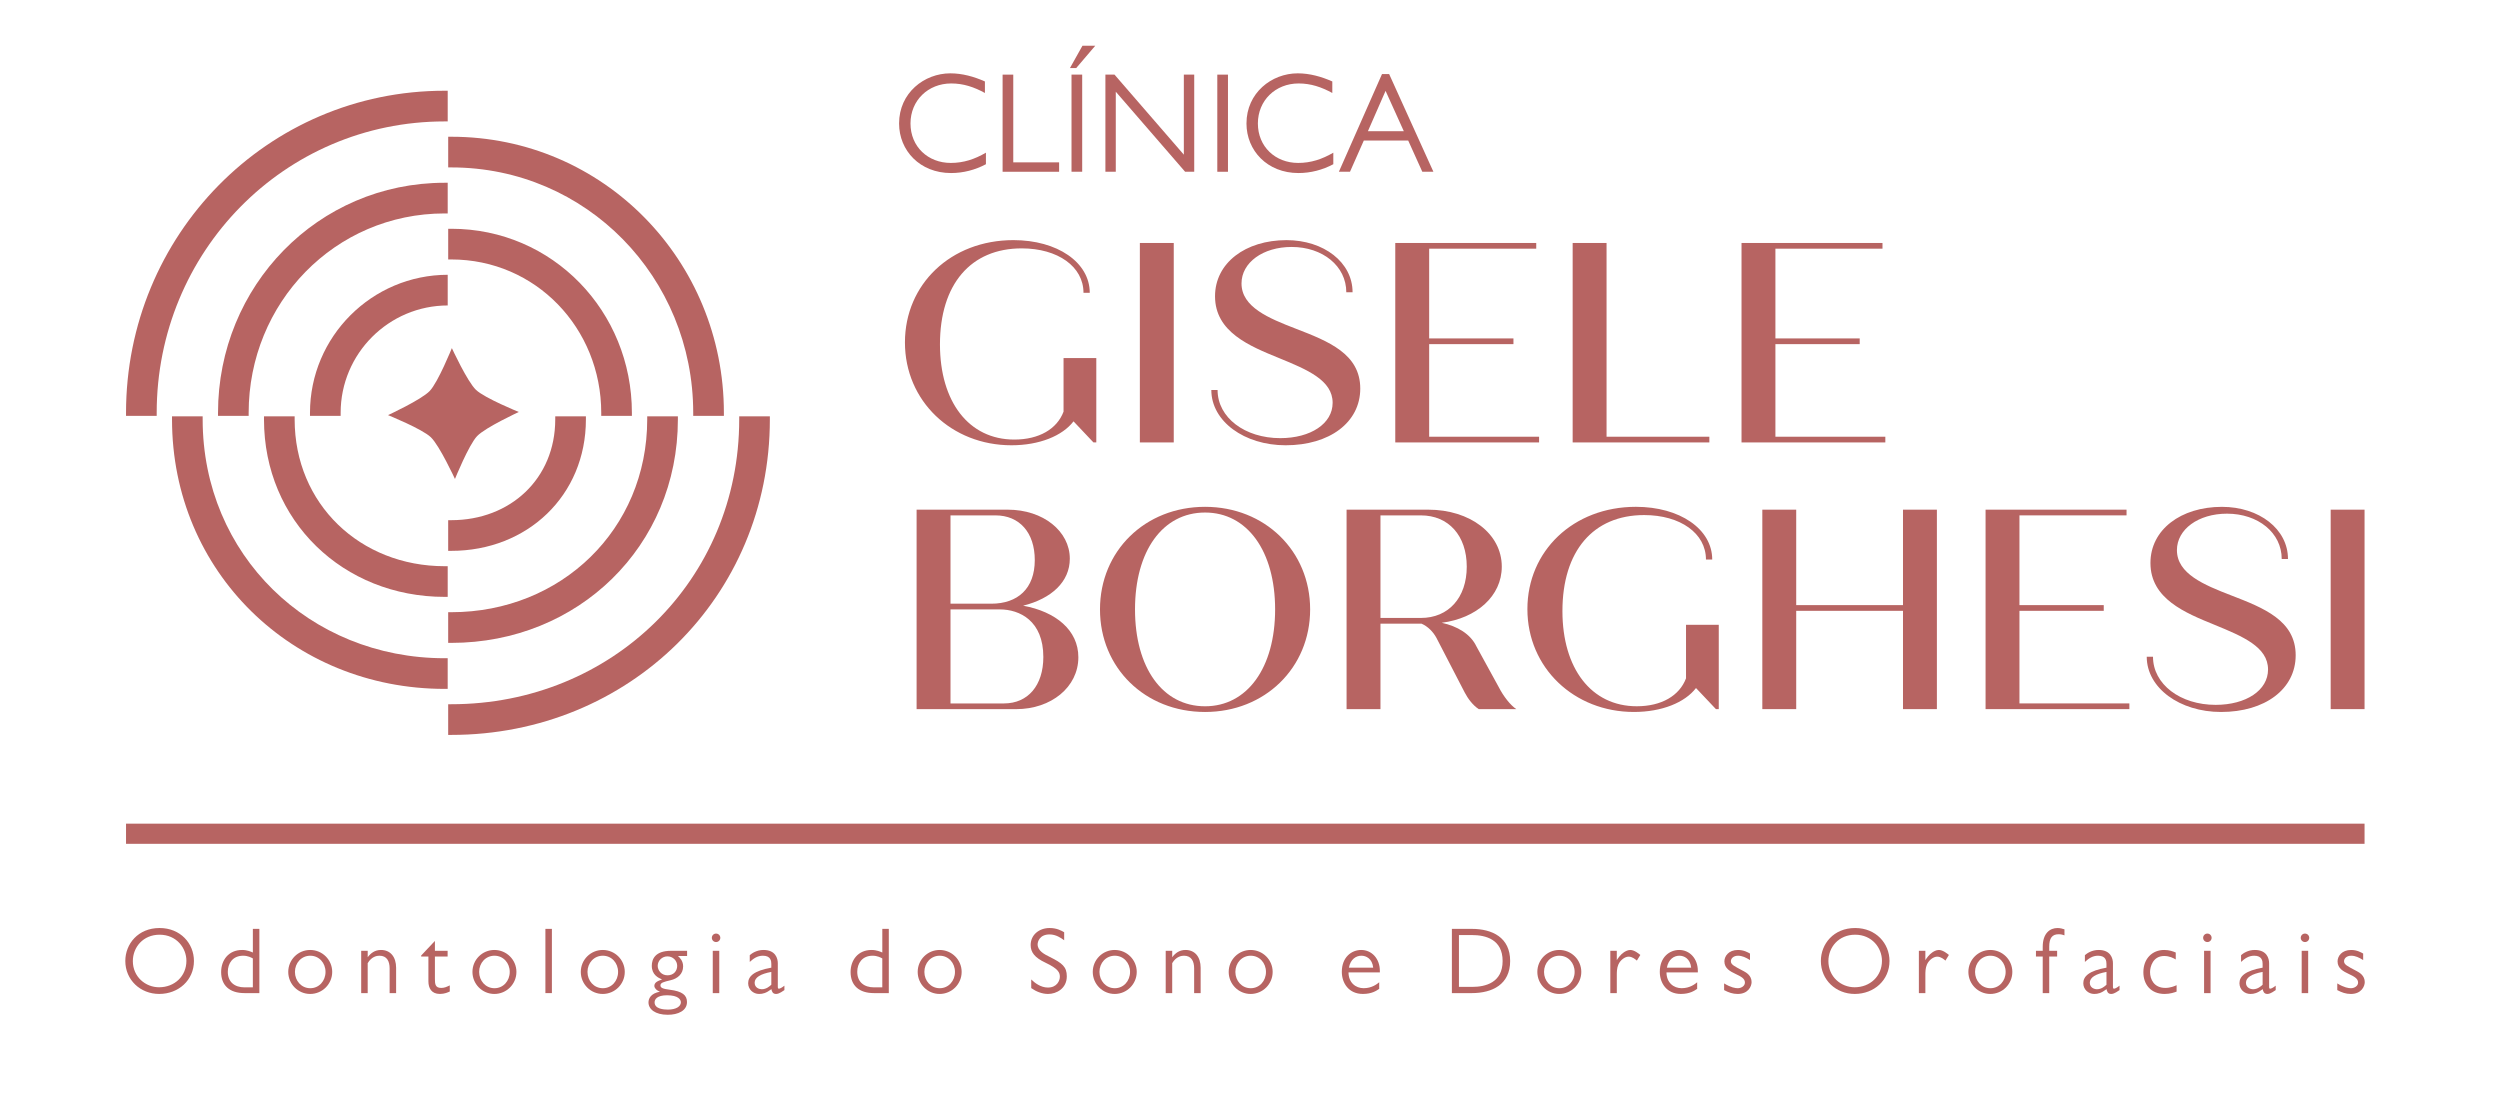 <svg xmlns="http://www.w3.org/2000/svg" width="248" height="109" viewBox="0 0 248 109" fill="none"><path d="M97.706 9.225C96.619 8.632 95.573 8.279 94.359 8.279C92.071 8.279 90.321 9.96 90.321 12.249C90.321 14.552 92.057 16.163 94.317 16.163C95.588 16.163 96.689 15.795 97.804 15.146V16.29C96.746 16.855 95.559 17.166 94.344 17.166C91.251 17.166 89.189 14.933 89.189 12.249C89.189 9.211 91.688 7.275 94.273 7.275C95.459 7.275 96.618 7.599 97.704 8.08V9.225H97.706Z" fill="#B76462"></path><path d="M100.516 16.106H105.064V17.039H99.458V7.403H100.516V16.106Z" fill="#B76462"></path><path d="M106.759 6.753H106.138L107.381 4.534H108.652L106.759 6.753ZM107.353 17.039H106.294V7.403H107.353V17.039Z" fill="#B76462"></path><path d="M118.467 17.039H117.564L110.686 9.098V17.039H109.656V7.403H110.559L117.437 15.343V7.403H118.467V17.039Z" fill="#B76462"></path><path d="M121.815 17.039H120.756V7.403H121.815V17.039Z" fill="#B76462"></path><path d="M132.167 9.225C131.08 8.632 130.034 8.279 128.82 8.279C126.533 8.279 124.782 9.96 124.782 12.249C124.782 14.552 126.518 16.163 128.778 16.163C130.049 16.163 131.15 15.795 132.265 15.146V16.29C131.207 16.855 130.02 17.166 128.805 17.166C125.712 17.166 123.65 14.933 123.65 12.249C123.65 9.211 126.149 7.275 128.734 7.275C129.92 7.275 131.079 7.599 132.165 8.08V9.225H132.167Z" fill="#B76462"></path><path d="M142.194 17.039H141.093L139.695 13.944H135.289L133.919 17.039H132.816L137.096 7.345H137.802L142.194 17.039ZM137.448 9.014L135.698 13.012H139.257L137.448 9.014Z" fill="#B76462"></path><path d="M108.753 35.523V43.889H108.471L106.494 41.797C105.392 43.238 103.104 44.171 100.336 44.171C94.403 44.171 89.77 39.79 89.77 33.967C89.77 28.2 94.318 23.82 100.533 23.82C104.883 23.82 108.104 26.024 108.104 29.048H107.482C107.482 26.447 104.939 24.639 101.352 24.639C96.296 24.639 93.244 28.2 93.244 34.164C93.244 39.845 96.097 43.605 100.617 43.605C103.074 43.605 104.855 42.559 105.504 40.835V35.521H108.753V35.523Z" fill="#B76462"></path><path d="M113.074 24.103H116.436V43.889H113.074V24.103Z" fill="#B76462"></path><path d="M120.163 38.687H120.784C120.784 41.429 123.496 43.464 126.999 43.464C130.021 43.464 132.197 42.023 132.197 39.959C132.197 37.727 129.711 36.68 126.886 35.523C123.977 34.335 120.531 32.95 120.531 29.389C120.531 26.082 123.553 23.821 127.621 23.821C131.322 23.821 134.175 26.025 134.175 28.993H133.553C133.553 26.392 131.209 24.498 128.129 24.498C125.277 24.498 123.158 26.052 123.158 28.116C123.158 30.461 125.842 31.564 128.554 32.61C131.775 33.854 134.938 35.098 134.938 38.546C134.938 41.91 131.886 44.171 127.536 44.171C123.44 44.171 120.163 41.797 120.163 38.687Z" fill="#B76462"></path><path d="M152.677 43.323V43.889H138.411V24.103H152.395V24.669H141.773V33.572H150.134V34.138H141.773V43.323H152.677Z" fill="#B76462"></path><path d="M169.568 43.323V43.889H156.008V24.103H159.37V43.323H169.568Z" fill="#B76462"></path><path d="M187.025 43.323V43.889H172.759V24.103H186.743V24.669H176.121V33.572H184.483V34.138H176.121V43.323H187.025Z" fill="#B76462"></path><path d="M106.973 65.201C106.973 68.169 104.261 70.346 100.815 70.346H90.927V50.559H99.966C103.497 50.559 106.125 52.707 106.125 55.421C106.125 57.711 104.316 59.378 101.492 60.085C104.742 60.678 106.973 62.516 106.973 65.201ZM94.289 51.125V59.887H98.329C100.956 59.887 102.65 58.389 102.65 55.563C102.65 52.821 101.125 51.126 98.751 51.126H94.289V51.125ZM103.499 65.173C103.499 61.582 101.155 60.453 99.177 60.453H94.29V69.781H99.601C101.973 69.779 103.499 67.999 103.499 65.173Z" fill="#B76462"></path><path d="M109.119 60.453C109.119 54.658 113.583 50.277 119.542 50.277C125.475 50.277 129.966 54.658 129.966 60.453C129.966 66.248 125.474 70.628 119.542 70.628C113.581 70.628 109.119 66.246 109.119 60.453ZM126.492 60.453C126.492 54.658 123.723 50.843 119.542 50.843C115.333 50.843 112.593 54.659 112.593 60.453C112.593 66.246 115.333 70.063 119.542 70.063C123.723 70.063 126.492 66.246 126.492 60.453Z" fill="#B76462"></path><path d="M150.417 70.345H146.688C146.094 69.95 145.615 69.3 145.304 68.705L142.479 63.249C142.167 62.684 141.66 62.147 141.01 61.865H136.942V70.344H133.58V50.559H141.688C145.812 50.559 148.977 52.934 148.977 56.212C148.977 59.123 146.49 61.328 143.016 61.78C144.569 62.12 145.869 62.883 146.462 64.125L148.694 68.195C149.146 69.074 149.824 69.95 150.417 70.345ZM136.942 61.3H140.954C143.694 61.3 145.502 59.293 145.502 56.213C145.502 53.132 143.694 51.126 140.954 51.126H136.942V61.3Z" fill="#B76462"></path><path d="M170.502 61.979V70.345H170.22L168.243 68.253C167.14 69.695 164.853 70.627 162.084 70.627C156.152 70.627 151.518 66.246 151.518 60.423C151.518 54.657 156.067 50.276 162.282 50.276C166.632 50.276 169.852 52.48 169.852 55.504H169.231C169.231 52.904 166.688 51.095 163.101 51.095C158.045 51.095 154.993 54.657 154.993 60.621C154.993 66.302 157.846 70.061 162.366 70.061C164.823 70.061 166.603 69.015 167.253 67.291V61.977H170.502V61.979Z" fill="#B76462"></path><path d="M192.139 50.559V70.345H188.777V60.594H178.184V70.345H174.823V50.559H178.184V60.028H188.777V50.559H192.139Z" fill="#B76462"></path><path d="M211.234 69.779V70.345H196.968V50.559H210.953V51.125H200.33V60.028H208.692V60.594H200.33V69.779H211.234Z" fill="#B76462"></path><path d="M212.956 65.145H213.577C213.577 67.886 216.289 69.922 219.792 69.922C222.814 69.922 224.99 68.48 224.99 66.417C224.99 64.184 222.504 63.138 219.679 61.98C216.77 60.792 213.324 59.407 213.324 55.846C213.324 52.539 216.346 50.279 220.414 50.279C224.115 50.279 226.968 52.483 226.968 55.45H226.346C226.346 52.85 224.002 50.956 220.922 50.956C218.07 50.956 215.951 52.51 215.951 54.573C215.951 56.919 218.635 58.021 221.347 59.068C224.568 60.312 227.731 61.556 227.731 65.004C227.731 68.367 224.679 70.628 220.329 70.628C216.233 70.628 212.956 68.253 212.956 65.145Z" fill="#B76462"></path><path d="M231.203 50.559H234.564V70.345H231.203V50.559Z" fill="#B76462"></path><path d="M45.132 47.514C45.132 47.514 46.502 44.13 47.326 43.264C48.152 42.398 51.466 40.869 51.466 40.869C51.466 40.869 48.084 39.499 47.217 38.675C46.352 37.85 44.825 34.532 44.825 34.532C44.825 34.532 43.456 37.919 42.629 38.785C41.805 39.65 38.491 41.18 38.491 41.18C38.491 41.18 41.876 42.548 42.739 43.374C43.603 44.199 45.132 47.514 45.132 47.514Z" fill="#B76462"></path><path d="M44.459 72.903V69.86H44.763C60.695 69.86 73.33 57.547 73.33 41.607V41.303H76.37V41.607C76.37 59.224 62.372 72.903 44.763 72.903H44.459Z" fill="#B76462"></path><path d="M12.502 41.256V40.952C12.502 23.334 26.501 9.001 44.109 9.001H44.413V12.045H44.109C28.178 12.045 15.544 25.011 15.544 40.952V41.256H12.502Z" fill="#B76462"></path><path d="M44.108 68.338C29.014 68.338 17.064 56.707 17.064 41.607V41.303H20.104V41.607C20.104 55.03 30.692 65.296 44.107 65.296H44.411V68.337H44.108V68.338Z" fill="#B76462"></path><path d="M68.767 41.256V40.952C68.767 27.528 58.181 16.608 44.764 16.608H44.461V13.565H44.764C59.858 13.565 71.81 25.85 71.81 40.952V41.256H68.767Z" fill="#B76462"></path><path d="M44.459 63.775V60.731H44.763C55.663 60.731 64.204 52.514 64.204 41.607V41.303H67.246V41.607C67.246 54.191 57.34 63.774 44.763 63.774H44.459V63.775Z" fill="#B76462"></path><path d="M21.627 41.256V40.952C21.627 28.368 31.532 18.13 44.108 18.13H44.412V21.173H44.108C33.208 21.173 24.667 30.046 24.667 40.952V41.256H21.627Z" fill="#B76462"></path><path d="M59.643 41.256V40.952C59.643 32.563 53.15 25.738 44.764 25.738H44.461V22.694H44.764C54.827 22.694 62.684 30.884 62.684 40.952V41.256H59.643Z" fill="#B76462"></path><path d="M44.108 59.21C34.046 59.21 26.188 51.675 26.188 41.607V41.303H29.229V41.607C29.229 49.996 35.722 56.167 44.108 56.167H44.412V59.21H44.108Z" fill="#B76462"></path><path d="M30.751 41.256V40.952C30.751 33.4 36.891 27.258 44.436 27.258H44.413V30.301H44.436C38.568 30.301 33.792 35.078 33.792 40.952V41.256H30.751Z" fill="#B76462"></path><path d="M44.459 54.645V51.602H44.763C50.632 51.602 55.08 47.479 55.08 41.607V41.303H58.122V41.607C58.122 49.158 52.308 54.645 44.763 54.645H44.459Z" fill="#B76462"></path><path d="M12.431 95.329C12.431 93.646 13.692 92.059 15.83 92.059C17.903 92.059 19.239 93.591 19.239 95.329C19.239 97.234 17.707 98.599 15.793 98.599C13.925 98.6 12.431 97.207 12.431 95.329ZM18.492 95.311C18.492 94.049 17.52 92.723 15.83 92.723C14.196 92.723 13.178 93.966 13.178 95.339C13.178 96.891 14.42 97.937 15.784 97.937C17.306 97.936 18.492 96.843 18.492 95.311Z" fill="#B76462"></path><path d="M24.253 98.516C22.787 98.516 21.937 97.768 21.937 96.423C21.937 95.246 22.675 94.236 24.02 94.236C24.533 94.236 24.906 94.413 25.084 94.489V92.144H25.729V98.516H24.253ZM25.083 95.078C24.933 94.993 24.598 94.807 24.122 94.807C23.085 94.807 22.599 95.564 22.599 96.405C22.599 97.414 23.272 97.946 24.262 97.946H25.083V95.078Z" fill="#B76462"></path><path d="M32.955 96.414C32.955 97.619 31.975 98.6 30.77 98.6C29.565 98.6 28.594 97.619 28.594 96.414C28.594 95.208 29.565 94.236 30.77 94.236C31.975 94.236 32.955 95.208 32.955 96.414ZM29.258 96.414C29.258 97.301 29.902 98.031 30.78 98.031C31.658 98.031 32.292 97.302 32.292 96.414C32.292 95.526 31.658 94.807 30.78 94.807C29.902 94.807 29.258 95.525 29.258 96.414Z" fill="#B76462"></path><path d="M36.476 94.32V94.956C36.783 94.544 37.195 94.236 37.792 94.236C38.735 94.236 39.295 94.927 39.295 96.011V98.516H38.651V96.067C38.651 95.357 38.38 94.806 37.642 94.806C37.4 94.806 36.867 94.88 36.475 95.544V98.516H35.83V94.32H36.476Z" fill="#B76462"></path><path d="M41.779 94.788L43.143 93.34V94.321H44.404V94.891H43.143V97.087C43.143 97.628 43.18 98.002 43.769 98.002C44.095 98.002 44.3 97.9 44.618 97.75V98.356C44.441 98.441 44.095 98.599 43.638 98.599C42.797 98.599 42.498 98.019 42.498 97.347V94.89H41.779V94.788Z" fill="#B76462"></path><path d="M51.229 96.414C51.229 97.619 50.248 98.6 49.044 98.6C47.839 98.6 46.867 97.619 46.867 96.414C46.867 95.208 47.839 94.236 49.044 94.236C50.248 94.236 51.229 95.208 51.229 96.414ZM47.531 96.414C47.531 97.301 48.176 98.031 49.054 98.031C49.932 98.031 50.566 97.302 50.566 96.414C50.566 95.526 49.932 94.807 49.054 94.807C48.175 94.806 47.531 95.525 47.531 96.414Z" fill="#B76462"></path><path d="M54.748 98.516H54.104V92.144H54.748V98.516Z" fill="#B76462"></path><path d="M61.977 96.414C61.977 97.619 60.996 98.6 59.792 98.6C58.587 98.6 57.615 97.619 57.615 96.414C57.615 95.208 58.587 94.236 59.792 94.236C60.996 94.236 61.977 95.208 61.977 96.414ZM58.279 96.414C58.279 97.301 58.924 98.031 59.802 98.031C60.68 98.031 61.314 97.302 61.314 96.414C61.314 95.526 60.68 94.807 59.802 94.807C58.924 94.807 58.279 95.525 58.279 96.414Z" fill="#B76462"></path><path d="M68.158 94.834H67.252C67.439 95.002 67.766 95.32 67.766 95.862C67.766 96.619 67.215 97.077 66.533 97.236C65.823 97.404 65.516 97.488 65.516 97.75C65.516 97.992 65.749 98.095 66.431 98.18C67.692 98.338 68.149 98.722 68.149 99.404C68.149 100.263 67.263 100.666 66.245 100.666C64.975 100.666 64.33 100.097 64.33 99.441C64.33 99.077 64.535 98.545 65.469 98.376C65.059 98.226 64.909 97.955 64.909 97.815C64.909 97.432 65.293 97.301 65.676 97.161C65.293 97.002 64.658 96.695 64.658 95.806C64.658 95.152 64.985 94.32 66.563 94.32H68.16V94.834H68.158ZM66.169 98.731C65.152 98.731 64.936 99.151 64.936 99.432C64.936 100.095 65.851 100.152 66.263 100.152C67.084 100.152 67.542 99.825 67.542 99.432C67.542 99.16 67.289 98.731 66.169 98.731ZM66.215 94.872C65.683 94.872 65.244 95.293 65.244 95.816C65.244 96.227 65.58 96.751 66.215 96.751C66.823 96.751 67.177 96.321 67.177 95.816C67.178 95.292 66.749 94.872 66.215 94.872Z" fill="#B76462"></path><path d="M71.455 93.031C71.455 93.264 71.268 93.451 71.034 93.451C70.801 93.451 70.614 93.264 70.614 93.031C70.614 92.797 70.801 92.61 71.034 92.61C71.268 92.61 71.455 92.797 71.455 93.031ZM71.351 98.516H70.706V94.32H71.351V98.516Z" fill="#B76462"></path><path d="M77.813 98.217C77.29 98.59 77.094 98.6 76.981 98.6C76.635 98.6 76.561 98.321 76.524 98.124C76.001 98.517 75.674 98.6 75.301 98.6C74.713 98.6 74.218 98.151 74.218 97.534C74.218 96.852 74.778 96.301 76.515 95.993V95.62C76.515 95.349 76.469 94.807 75.683 94.807C75.132 94.807 74.74 95.088 74.376 95.424V94.751C74.581 94.573 75.058 94.236 75.739 94.236C76.935 94.236 77.159 95.078 77.159 95.555V97.853C77.159 98.029 77.179 98.077 77.271 98.077C77.356 98.077 77.561 97.983 77.813 97.778V98.217ZM76.515 96.414C75.441 96.61 74.861 96.965 74.861 97.488C74.861 97.994 75.328 98.133 75.571 98.133C76.02 98.133 76.356 97.835 76.515 97.684V96.414Z" fill="#B76462"></path><path d="M86.694 98.516C85.227 98.516 84.378 97.768 84.378 96.423C84.378 95.246 85.116 94.236 86.46 94.236C86.974 94.236 87.347 94.413 87.525 94.489V92.144H88.17V98.516H86.694ZM87.524 95.078C87.374 94.993 87.038 94.807 86.563 94.807C85.526 94.807 85.04 95.564 85.04 96.405C85.04 97.414 85.713 97.946 86.703 97.946H87.524V95.078Z" fill="#B76462"></path><path d="M95.396 96.414C95.396 97.619 94.416 98.6 93.211 98.6C92.006 98.6 91.035 97.619 91.035 96.414C91.035 95.208 92.006 94.236 93.211 94.236C94.416 94.236 95.396 95.208 95.396 96.414ZM91.698 96.414C91.698 97.301 92.343 98.031 93.221 98.031C94.099 98.031 94.733 97.302 94.733 96.414C94.733 95.526 94.099 94.807 93.221 94.807C92.342 94.806 91.698 95.525 91.698 96.414Z" fill="#B76462"></path><path d="M105.565 93.275C105.275 93.059 104.761 92.695 104.118 92.695C103.109 92.695 102.932 93.442 102.932 93.676C102.932 94.32 103.577 94.648 104.137 94.927C105.379 95.544 105.827 95.909 105.827 96.852C105.827 98.058 104.801 98.6 103.969 98.6C103.372 98.6 102.792 98.367 102.298 98.02V97.161C102.634 97.497 103.241 97.965 103.951 97.965C104.847 97.965 105.137 97.283 105.137 96.9C105.137 96.498 105.015 96.115 103.708 95.498C102.634 94.994 102.241 94.461 102.241 93.75C102.241 92.75 103.063 92.059 104.128 92.059C104.838 92.059 105.313 92.329 105.566 92.479V93.275H105.565Z" fill="#B76462"></path><path d="M112.764 96.414C112.764 97.619 111.783 98.6 110.579 98.6C109.374 98.6 108.402 97.619 108.402 96.414C108.402 95.208 109.374 94.236 110.579 94.236C111.783 94.236 112.764 95.208 112.764 96.414ZM109.066 96.414C109.066 97.301 109.711 98.031 110.589 98.031C111.467 98.031 112.101 97.302 112.101 96.414C112.101 95.526 111.467 94.807 110.589 94.807C109.711 94.807 109.066 95.525 109.066 96.414Z" fill="#B76462"></path><path d="M116.284 94.32V94.956C116.592 94.544 117.003 94.236 117.601 94.236C118.544 94.236 119.104 94.927 119.104 96.011V98.516H118.459V96.067C118.459 95.357 118.189 94.806 117.451 94.806C117.209 94.806 116.675 94.88 116.283 95.544V98.516H115.638V94.32H116.284Z" fill="#B76462"></path><path d="M126.248 96.414C126.248 97.619 125.268 98.6 124.063 98.6C122.858 98.6 121.887 97.619 121.887 96.414C121.887 95.208 122.858 94.236 124.063 94.236C125.268 94.236 126.248 95.208 126.248 96.414ZM122.549 96.414C122.549 97.301 123.194 98.031 124.072 98.031C124.95 98.031 125.584 97.302 125.584 96.414C125.584 95.526 124.95 94.807 124.072 94.807C123.194 94.806 122.549 95.525 122.549 96.414Z" fill="#B76462"></path><path d="M136.883 96.46H133.773C133.773 97.469 134.474 98.029 135.276 98.029C136.098 98.029 136.611 97.609 136.817 97.441V98.095C136.555 98.272 136.089 98.599 135.2 98.599C133.8 98.599 133.109 97.533 133.109 96.403C133.109 94.945 134.08 94.236 135.032 94.236C136.069 94.236 136.882 95.087 136.882 96.311V96.46H136.883ZM136.221 95.993C136.127 95.087 135.511 94.806 135.053 94.806C134.53 94.806 133.969 95.142 133.811 95.993H136.221Z" fill="#B76462"></path><path d="M145.997 92.144C148.043 92.144 149.807 93.003 149.807 95.33C149.807 97.656 148.043 98.517 145.997 98.517H144.027V92.145H145.997V92.144ZM144.727 97.899H146.043C147.35 97.899 149.06 97.487 149.06 95.329C149.06 93.171 147.352 92.759 146.043 92.759H144.727V97.899Z" fill="#B76462"></path><path d="M156.865 96.414C156.865 97.619 155.885 98.6 154.68 98.6C153.475 98.6 152.504 97.619 152.504 96.414C152.504 95.208 153.475 94.236 154.68 94.236C155.886 94.236 156.865 95.208 156.865 96.414ZM153.168 96.414C153.168 97.301 153.813 98.031 154.69 98.031C155.568 98.031 156.203 97.302 156.203 96.414C156.203 95.526 155.568 94.807 154.69 94.807C153.813 94.806 153.168 95.525 153.168 96.414Z" fill="#B76462"></path><path d="M160.386 94.32V95.246C160.498 95.069 160.741 94.703 161.087 94.47C161.172 94.413 161.442 94.236 161.722 94.236C162.123 94.236 162.562 94.6 162.721 94.731L162.377 95.292C162.237 95.17 161.928 94.899 161.564 94.899C161.191 94.899 160.733 95.235 160.537 95.693C160.387 96.029 160.387 96.488 160.387 96.702V98.516H159.744V94.32H160.386Z" fill="#B76462"></path><path d="M168.426 96.46H165.315C165.315 97.469 166.016 98.029 166.819 98.029C167.64 98.029 168.154 97.609 168.359 97.441V98.095C168.098 98.272 167.631 98.599 166.743 98.599C165.342 98.599 164.652 97.533 164.652 96.403C164.652 94.945 165.623 94.236 166.575 94.236C167.612 94.236 168.425 95.087 168.425 96.311V96.46H168.426ZM167.763 95.993C167.67 95.087 167.053 94.806 166.596 94.806C166.073 94.806 165.513 95.142 165.354 95.993H167.763Z" fill="#B76462"></path><path d="M173.599 95.237C173.189 94.984 172.823 94.807 172.413 94.807C171.984 94.807 171.703 95.059 171.703 95.349C171.703 95.685 171.993 95.826 172.993 96.35C173.217 96.471 173.758 96.77 173.758 97.424C173.758 97.845 173.422 98.601 172.376 98.601C171.881 98.601 171.47 98.451 171.032 98.218V97.554C171.722 97.974 172.162 98.031 172.386 98.031C172.713 98.031 173.096 97.826 173.096 97.47C173.096 97.069 172.713 96.873 172.162 96.611C171.648 96.369 171.06 96.07 171.06 95.369C171.06 94.854 171.48 94.237 172.404 94.237C172.984 94.237 173.385 94.471 173.6 94.593V95.237H173.599Z" fill="#B76462"></path><path d="M180.63 95.329C180.63 93.646 181.891 92.059 184.029 92.059C186.101 92.059 187.438 93.591 187.438 95.329C187.438 97.234 185.906 98.599 183.992 98.599C182.124 98.6 180.63 97.207 180.63 95.329ZM186.691 95.311C186.691 94.049 185.719 92.723 184.03 92.723C182.396 92.723 181.377 93.966 181.377 95.339C181.377 96.891 182.619 97.937 183.983 97.937C185.505 97.936 186.691 96.843 186.691 95.311Z" fill="#B76462"></path><path d="M190.996 94.32V95.246C191.107 95.069 191.351 94.703 191.697 94.47C191.782 94.413 192.052 94.236 192.331 94.236C192.733 94.236 193.172 94.6 193.331 94.731L192.986 95.292C192.847 95.17 192.538 94.899 192.174 94.899C191.801 94.899 191.343 95.235 191.147 95.693C190.997 96.029 190.997 96.488 190.997 96.702V98.516H190.352V94.32H190.996Z" fill="#B76462"></path><path d="M199.624 96.414C199.624 97.619 198.644 98.6 197.439 98.6C196.234 98.6 195.263 97.619 195.263 96.414C195.263 95.208 196.234 94.236 197.439 94.236C198.644 94.236 199.624 95.208 199.624 96.414ZM195.925 96.414C195.925 97.301 196.57 98.031 197.448 98.031C198.326 98.031 198.96 97.302 198.96 96.414C198.96 95.526 198.326 94.807 197.448 94.807C196.57 94.806 195.925 95.525 195.925 96.414Z" fill="#B76462"></path><path d="M204.797 92.788C204.647 92.732 204.47 92.677 204.217 92.677C203.573 92.677 203.283 93.06 203.283 93.911V94.321H204.067V94.891H203.283V98.517H202.638V94.891H201.967V94.321H202.638V93.928C202.638 92.573 203.357 92.06 204.105 92.06C204.394 92.06 204.608 92.135 204.795 92.191V92.788H204.797Z" fill="#B76462"></path><path d="M210.259 98.217C209.736 98.59 209.54 98.6 209.427 98.6C209.083 98.6 209.007 98.321 208.97 98.124C208.447 98.517 208.12 98.6 207.746 98.6C207.158 98.6 206.663 98.151 206.663 97.534C206.663 96.852 207.223 96.301 208.961 95.993V95.62C208.961 95.349 208.915 94.807 208.129 94.807C207.578 94.807 207.186 95.088 206.822 95.424V94.751C207.027 94.573 207.504 94.236 208.185 94.236C209.381 94.236 209.604 95.078 209.604 95.555V97.853C209.604 98.029 209.623 98.077 209.716 98.077C209.8 98.077 210.005 97.983 210.258 97.778V98.217H210.259ZM208.962 96.414C207.888 96.61 207.309 96.965 207.309 97.488C207.309 97.994 207.775 98.133 208.019 98.133C208.467 98.133 208.803 97.835 208.962 97.684V96.414Z" fill="#B76462"></path><path d="M215.834 95.18C215.592 95.04 215.218 94.834 214.686 94.834C213.575 94.834 213.285 95.891 213.285 96.432C213.285 97.132 213.668 98.001 214.799 98.001C215.313 98.001 215.733 97.814 215.919 97.731V98.367C215.723 98.441 215.284 98.6 214.733 98.6C213.37 98.6 212.622 97.665 212.622 96.451C212.622 95.078 213.52 94.236 214.686 94.236C215.19 94.236 215.564 94.376 215.834 94.489V95.18Z" fill="#B76462"></path><path d="M219.392 93.031C219.392 93.264 219.205 93.451 218.972 93.451C218.739 93.451 218.551 93.264 218.551 93.031C218.551 92.797 218.739 92.61 218.972 92.61C219.205 92.61 219.392 92.797 219.392 93.031ZM219.288 98.516H218.645V94.32H219.288V98.516Z" fill="#B76462"></path><path d="M225.75 98.217C225.228 98.59 225.031 98.6 224.919 98.6C224.574 98.6 224.498 98.321 224.461 98.124C223.938 98.517 223.611 98.6 223.237 98.6C222.649 98.6 222.154 98.151 222.154 97.534C222.154 96.852 222.714 96.301 224.451 95.993V95.62C224.451 95.349 224.405 94.807 223.62 94.807C223.069 94.807 222.677 95.088 222.313 95.424V94.751C222.518 94.573 222.995 94.236 223.677 94.236C224.873 94.236 225.096 95.078 225.096 95.555V97.853C225.096 98.029 225.115 98.077 225.207 98.077C225.292 98.077 225.497 97.983 225.749 97.778V98.217H225.75ZM224.452 96.414C223.378 96.61 222.799 96.965 222.799 97.488C222.799 97.994 223.265 98.133 223.509 98.133C223.957 98.133 224.293 97.835 224.452 97.684V96.414Z" fill="#B76462"></path><path d="M229.075 93.031C229.075 93.264 228.888 93.451 228.655 93.451C228.421 93.451 228.234 93.264 228.234 93.031C228.234 92.797 228.421 92.61 228.655 92.61C228.888 92.61 229.075 92.797 229.075 93.031ZM228.971 98.516H228.327V94.32H228.971V98.516Z" fill="#B76462"></path><path d="M234.425 95.237C234.015 94.984 233.649 94.807 233.239 94.807C232.81 94.807 232.529 95.059 232.529 95.349C232.529 95.685 232.819 95.826 233.818 96.35C234.043 96.471 234.584 96.77 234.584 97.424C234.584 97.845 234.248 98.601 233.202 98.601C232.707 98.601 232.296 98.451 231.858 98.218V97.554C232.548 97.974 232.988 98.031 233.212 98.031C233.539 98.031 233.922 97.826 233.922 97.47C233.922 97.069 233.539 96.873 232.988 96.611C232.474 96.369 231.886 96.07 231.886 95.369C231.886 94.854 232.306 94.237 233.23 94.237C233.81 94.237 234.211 94.471 234.426 94.593V95.237H234.425Z" fill="#B76462"></path><path d="M234.564 82.707H12.502" stroke="#B76462" stroke-width="2" stroke-miterlimit="10"></path></svg>